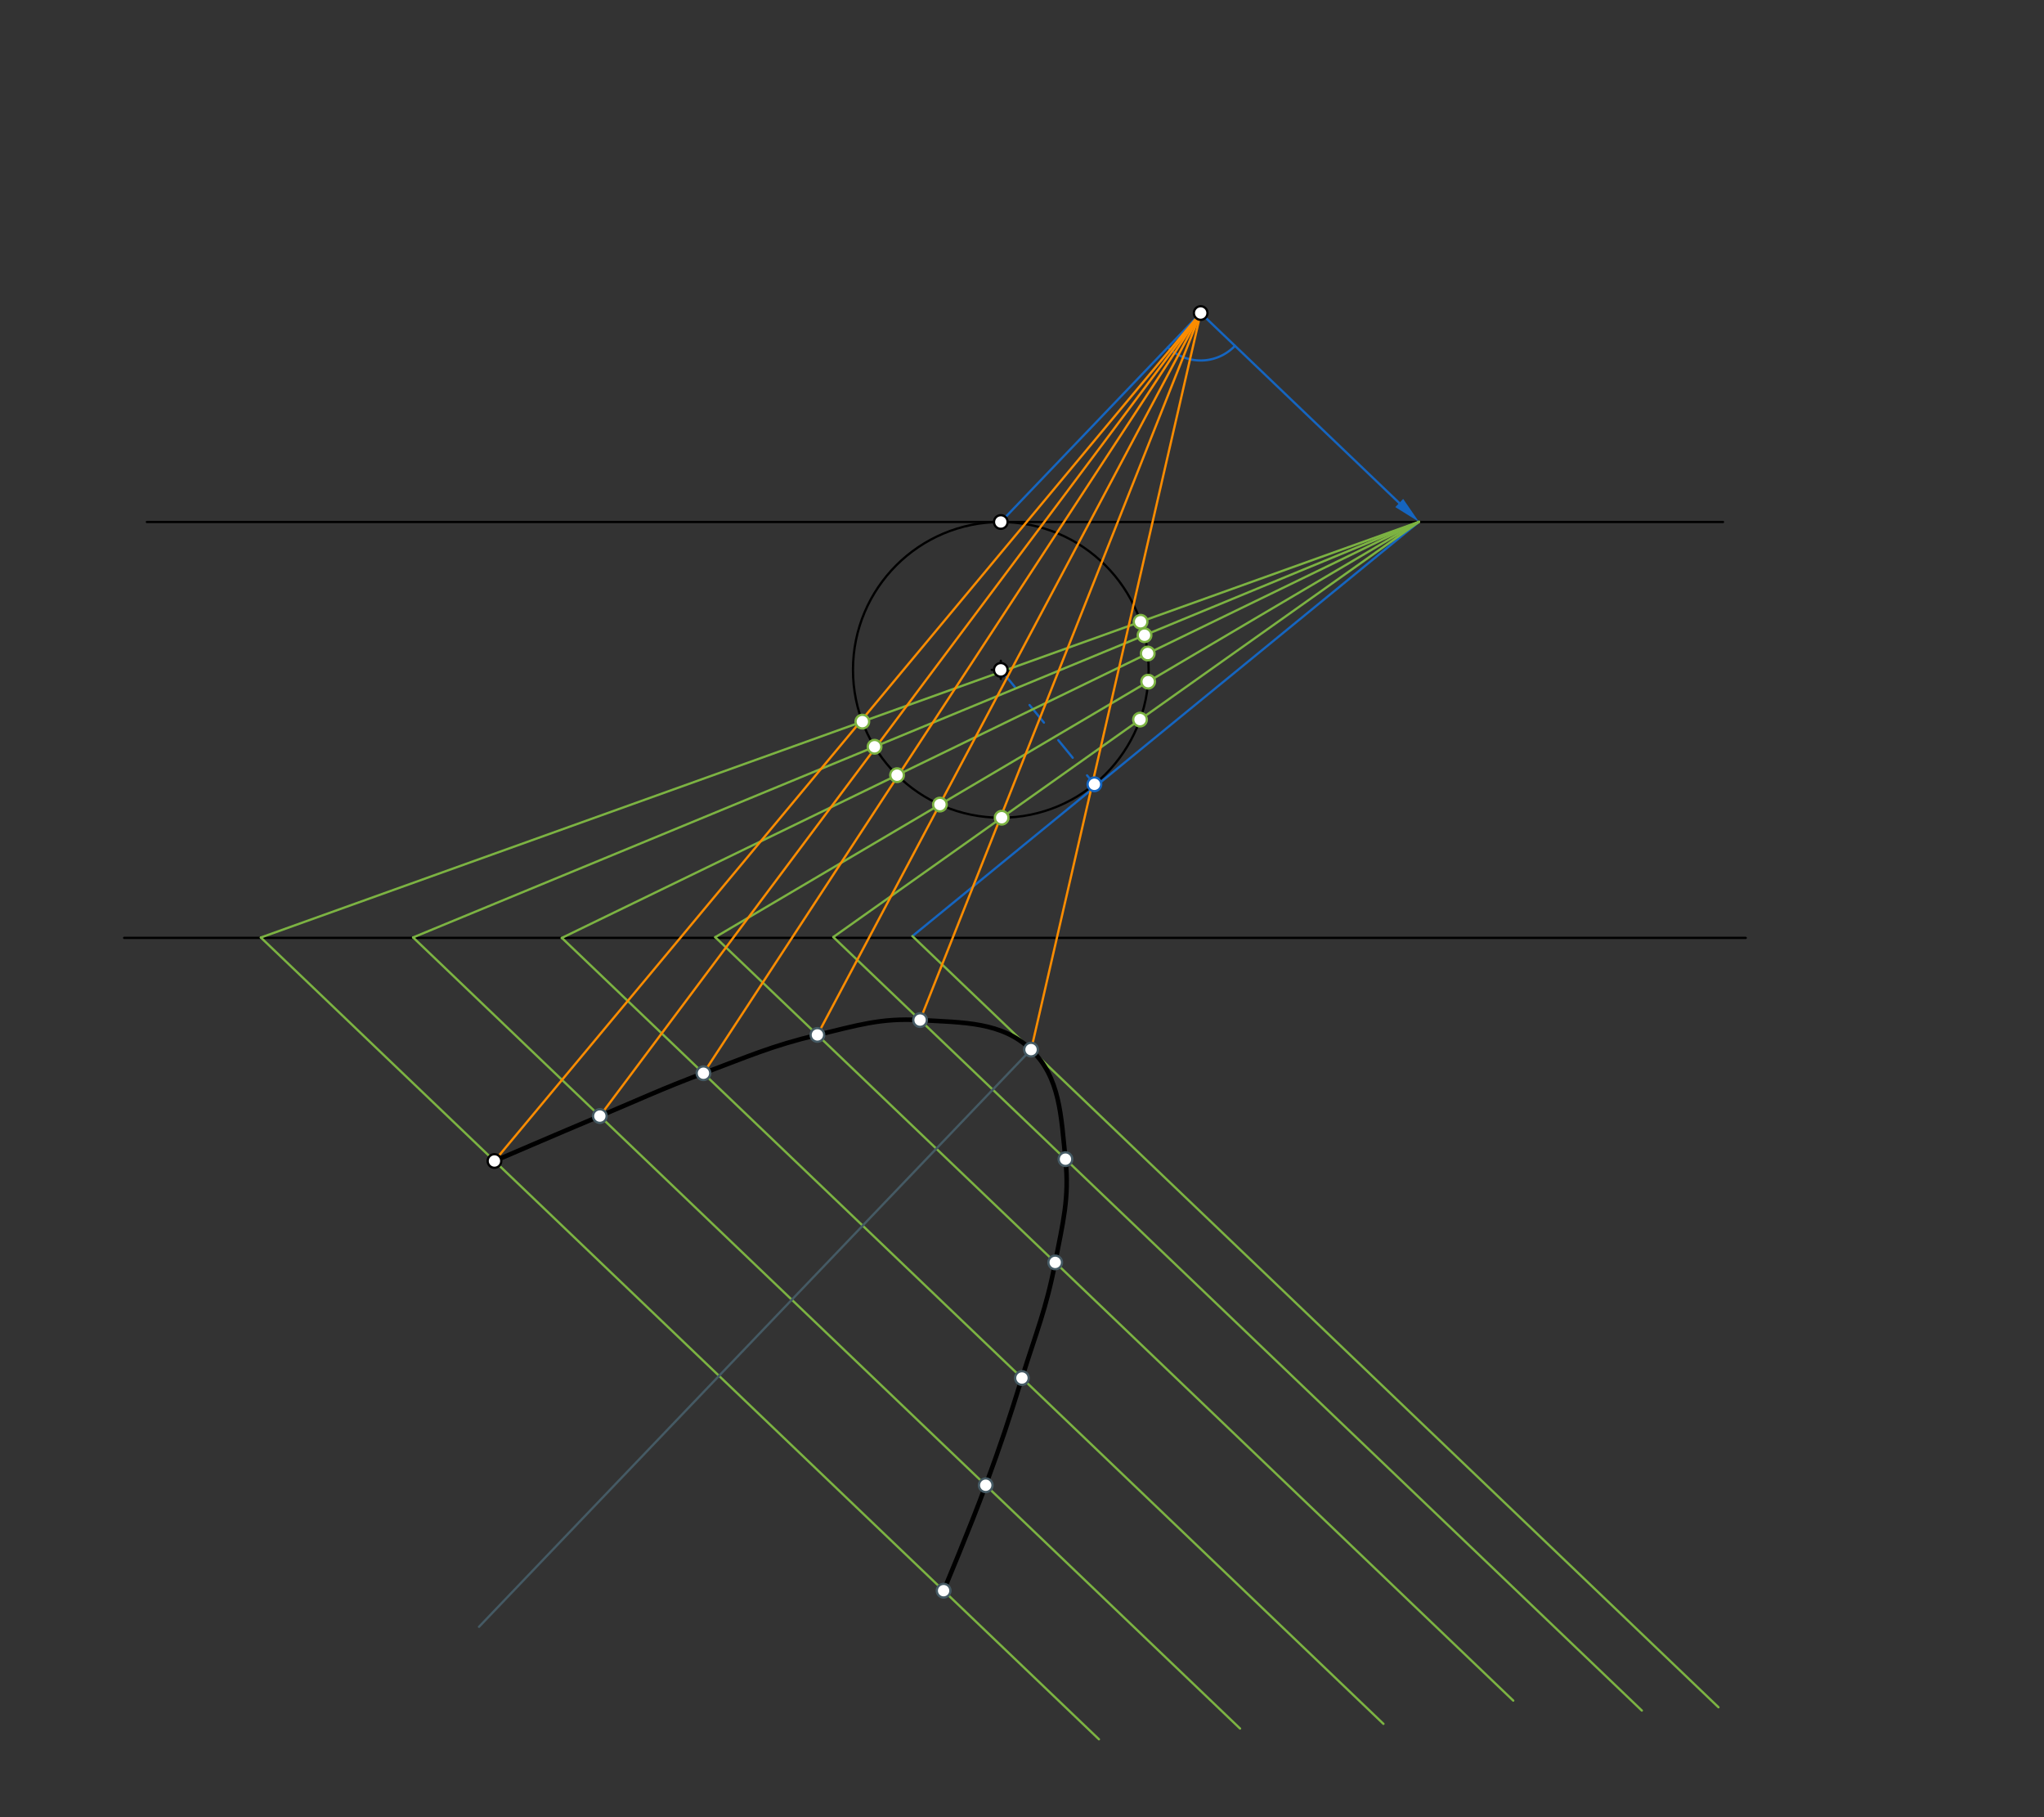 <svg xmlns="http://www.w3.org/2000/svg" class="svg--816" height="100%" preserveAspectRatio="xMidYMid meet" viewBox="0 0 900 800" width="100%"><rect x="0" y="0" width="900" height="800" fill="#333333" stroke="none"/><defs><marker id="marker-arrow" markerHeight="16" markerUnits="userSpaceOnUse" markerWidth="24" orient="auto-start-reverse" refX="24" refY="4" viewBox="0 0 24 8"><path d="M 0 0 L 24 4 L 0 8 z" stroke="inherit"></path></marker></defs><g class="aux-layer--949"></g><g class="main-layer--75a"><g class="element--733"><line stroke="#000000" stroke-dasharray="none" stroke-linecap="round" stroke-width="1" x1="64.67" x2="758.67" y1="229.807" y2="229.807"></line></g><g class="element--733"><line stroke="#000000" stroke-dasharray="none" stroke-linecap="round" stroke-width="1" x1="54.67" x2="768.67" y1="412.898" y2="412.898"></line></g><g class="element--733"><g class="center--a87"><line x1="436.67" y1="294.898" x2="444.67" y2="294.898" stroke="#000000" stroke-width="1" stroke-linecap="round"></line><line x1="440.67" y1="290.898" x2="440.67" y2="298.898" stroke="#000000" stroke-width="1" stroke-linecap="round"></line><circle class="hit--87b" cx="440.67" cy="294.898" r="4" stroke="none" fill="transparent"></circle></g><circle cx="440.67" cy="294.898" fill="none" r="65.091" stroke="#000000" stroke-dasharray="none" stroke-width="1"></circle></g><g class="element--733"><line stroke="#1565C0" stroke-dasharray="none" stroke-linecap="round" stroke-width="1" x1="528.67" x2="440.67" y1="137.807" y2="229.807"></line></g><g class="element--733"><line stroke="#1565C0" stroke-dasharray="none" stroke-linecap="round" stroke-width="1" x1="528.67" x2="616.108" y1="137.807" y2="221.443"></line><path d="M624.78,229.737 l12,2.5 l0,-5 z" fill="#1565C0" stroke="#1565C0" stroke-width="0" transform="rotate(223.727, 624.78, 229.737)"></path></g><g class="element--733"><path d="M 514.228 152.906 A 20.894 20.894 0 0 0 543.77 152.249" fill="none" stroke="#1565C0" stroke-dasharray="none" stroke-linecap="round" stroke-width="1"></path></g><g class="element--733"><line stroke="#1565C0" stroke-dasharray="none" stroke-linecap="round" stroke-width="1" x1="624.78" x2="401.751" y1="229.737" y2="412.123"></line></g><g class="element--733"><line stroke="#1565C0" stroke-dasharray="10" stroke-linecap="round" stroke-width="1" x1="440.67" x2="482.52" y1="294.898" y2="346.073"></line></g><g class="element--733"><line stroke="#7CB342" stroke-dasharray="none" stroke-linecap="round" stroke-width="1" x1="624.78" x2="114.861" y1="229.737" y2="412.733"></line></g><g class="element--733"><line stroke="#7CB342" stroke-dasharray="none" stroke-linecap="round" stroke-width="1" x1="624.78" x2="181.893" y1="229.737" y2="412.695"></line></g><g class="element--733"><line stroke="#7CB342" stroke-dasharray="none" stroke-linecap="round" stroke-width="1" x1="624.78" x2="247.284" y1="229.737" y2="412.955"></line></g><g class="element--733"><line stroke="#7CB342" stroke-dasharray="none" stroke-linecap="round" stroke-width="1" x1="624.78" x2="314.931" y1="229.737" y2="412.585"></line></g><g class="element--733"><line stroke="#7CB342" stroke-dasharray="none" stroke-linecap="round" stroke-width="1" x1="624.78" x2="366.914" y1="229.737" y2="412.535"></line></g><g class="element--733"><line stroke="#7CB342" stroke-dasharray="none" stroke-linecap="round" stroke-width="1" x1="114.861" x2="483.879" y1="412.733" y2="765.707"></line></g><g class="element--733"><line stroke="#7CB342" stroke-dasharray="none" stroke-linecap="round" stroke-width="1" x1="181.893" x2="546.017" y1="412.695" y2="760.987"></line></g><g class="element--733"><line stroke="#7CB342" stroke-dasharray="none" stroke-linecap="round" stroke-width="1" x1="247.402" x2="609.153" y1="412.898" y2="758.921"></line></g><g class="element--733"><line stroke="#7CB342" stroke-dasharray="none" stroke-linecap="round" stroke-width="1" x1="314.931" x2="666.307" y1="412.585" y2="748.684"></line></g><g class="element--733"><line stroke="#7CB342" stroke-dasharray="none" stroke-linecap="round" stroke-width="1" x1="366.914" x2="722.925" y1="412.535" y2="753.068"></line></g><g class="element--733"><line stroke="#7CB342" stroke-dasharray="none" stroke-linecap="round" stroke-width="1" x1="401.751" x2="756.669" y1="412.123" y2="751.609"></line></g><g class="element--733"><line stroke="#FB8C00" stroke-dasharray="none" stroke-linecap="round" stroke-width="1" x1="528.67" x2="217.715" y1="137.807" y2="511.121"></line></g><g class="element--733"><line stroke="#FB8C00" stroke-dasharray="none" stroke-linecap="round" stroke-width="1" x1="528.67" x2="264.093" y1="137.807" y2="491.368"></line></g><g class="element--733"><line stroke="#FB8C00" stroke-dasharray="none" stroke-linecap="round" stroke-width="1" x1="528.67" x2="309.741" y1="137.807" y2="472.479"></line></g><g class="element--733"><line stroke="#FB8C00" stroke-dasharray="none" stroke-linecap="round" stroke-width="1" x1="528.67" x2="359.906" y1="137.807" y2="455.623"></line></g><g class="element--733"><line stroke="#FB8C00" stroke-dasharray="none" stroke-linecap="round" stroke-width="1" x1="528.67" x2="405.118" y1="137.807" y2="449.079"></line></g><g class="element--733"><line stroke="#FB8C00" stroke-dasharray="none" stroke-linecap="round" stroke-width="1" x1="528.67" x2="454.059" y1="137.807" y2="461.994"></line></g><g class="element--733"><line stroke="#455A64" stroke-dasharray="none" stroke-linecap="round" stroke-width="1" x1="454.059" x2="210.911" y1="461.994" y2="716.194"></line></g><g class="element--733"><path d="M 217.718 511.118 C 217.718 511.118, 245.537 499.14, 264.114 491.341 C 282.299 483.706, 291.395 479.346, 309.741 472.479 C 329.41 465.117, 339.761 460.413, 359.913 455.611 C 377.302 451.468, 387.758 448.066, 405.118 449.078 C 424.335 450.199, 441.119 449.779, 453.978 462.079 C 466.837 474.379, 467.163 491.165, 469.136 510.313 C 470.919 527.611, 467.987 538.209, 464.618 555.764 C 460.711 576.119, 456.258 586.55, 449.972 606.66 C 444.058 625.58, 440.872 635.286, 434.028 653.867 C 427.162 672.507, 415.482 700.284, 415.482 700.284 C 415.482 700.284, 427.162 672.507, 434.028 653.867 C 440.872 635.286, 444.058 625.58, 449.972 606.66 C 456.258 586.55, 460.711 576.119, 464.618 555.764 C 467.987 538.209, 470.919 527.611, 469.136 510.313 C 467.163 491.165, 466.837 474.379, 453.978 462.079 C 441.119 449.779, 424.335 450.199, 405.118 449.078 C 387.758 448.066, 377.302 451.468, 359.913 455.611 C 339.761 460.413, 329.41 465.117, 309.741 472.479 C 291.395 479.346, 282.299 483.706, 264.114 491.341 C 245.537 499.14, 217.718 511.118, 217.718 511.118" fill="none" stroke="#000000" stroke-linecap="round" stroke-width="2"></path></g><g class="element--733"><circle cx="528.67" cy="137.807" r="3" stroke="#000000" stroke-width="1" fill="#ffffff"></circle>}</g><g class="element--733"><circle cx="440.67" cy="294.898" r="3" stroke="#000000" stroke-width="1" fill="#ffffff"></circle>}</g><g class="element--733"><circle cx="440.67" cy="229.807" r="3" stroke="#000000" stroke-width="1" fill="#ffffff"></circle>}</g><g class="element--733"><circle cx="481.876" cy="345.286" r="3" stroke="#1565C0" stroke-width="1" fill="#ffffff"></circle>}</g><g class="element--733"><circle cx="502.22" cy="273.72" r="3" stroke="#7CB342" stroke-width="1" fill="#ffffff"></circle>}</g><g class="element--733"><circle cx="503.951" cy="279.652" r="3" stroke="#7CB342" stroke-width="1" fill="#ffffff"></circle>}</g><g class="element--733"><circle cx="505.362" cy="287.697" r="3" stroke="#7CB342" stroke-width="1" fill="#ffffff"></circle>}</g><g class="element--733"><circle cx="505.554" cy="300.095" r="3" stroke="#7CB342" stroke-width="1" fill="#ffffff"></circle>}</g><g class="element--733"><circle cx="501.967" cy="316.798" r="3" stroke="#7CB342" stroke-width="1" fill="#ffffff"></circle>}</g><g class="element--733"><circle cx="379.7" cy="317.689" r="3" stroke="#7CB342" stroke-width="1" fill="#ffffff"></circle>}</g><g class="element--733"><circle cx="385.08" cy="328.758" r="3" stroke="#7CB342" stroke-width="1" fill="#ffffff"></circle>}</g><g class="element--733"><circle cx="394.989" cy="341.266" r="3" stroke="#7CB342" stroke-width="1" fill="#ffffff"></circle>}</g><g class="element--733"><circle cx="413.855" cy="354.208" r="3" stroke="#7CB342" stroke-width="1" fill="#ffffff"></circle>}</g><g class="element--733"><circle cx="441.04" cy="359.988" r="3" stroke="#7CB342" stroke-width="1" fill="#ffffff"></circle>}</g><g class="element--733"><circle cx="453.978" cy="462.079" r="3" stroke="#455A64" stroke-width="1" fill="#ffffff"></circle>}</g><g class="element--733"><circle cx="405.118" cy="449.078" r="3" stroke="#455A64" stroke-width="1" fill="#ffffff"></circle>}</g><g class="element--733"><circle cx="359.913" cy="455.611" r="3" stroke="#455A64" stroke-width="1" fill="#ffffff"></circle>}</g><g class="element--733"><circle cx="309.741" cy="472.479" r="3" stroke="#455A64" stroke-width="1" fill="#ffffff"></circle>}</g><g class="element--733"><circle cx="264.114" cy="491.341" r="3" stroke="#455A64" stroke-width="1" fill="#ffffff"></circle>}</g><g class="element--733"><circle cx="217.718" cy="511.118" r="3" stroke="#000000" stroke-width="1" fill="#ffffff"></circle>}</g><g class="element--733"><circle cx="469.136" cy="510.313" r="3" stroke="#455A64" stroke-width="1" fill="#ffffff"></circle>}</g><g class="element--733"><circle cx="464.618" cy="555.764" r="3" stroke="#455A64" stroke-width="1" fill="#ffffff"></circle>}</g><g class="element--733"><circle cx="449.972" cy="606.66" r="3" stroke="#455A64" stroke-width="1" fill="#ffffff"></circle>}</g><g class="element--733"><circle cx="434.028" cy="653.867" r="3" stroke="#455A64" stroke-width="1" fill="#ffffff"></circle>}</g><g class="element--733"><circle cx="415.482" cy="700.284" r="3" stroke="#455A64" stroke-width="1" fill="#ffffff"></circle>}</g></g><g class="snaps-layer--ac6"></g><g class="temp-layer--52d"></g></svg>